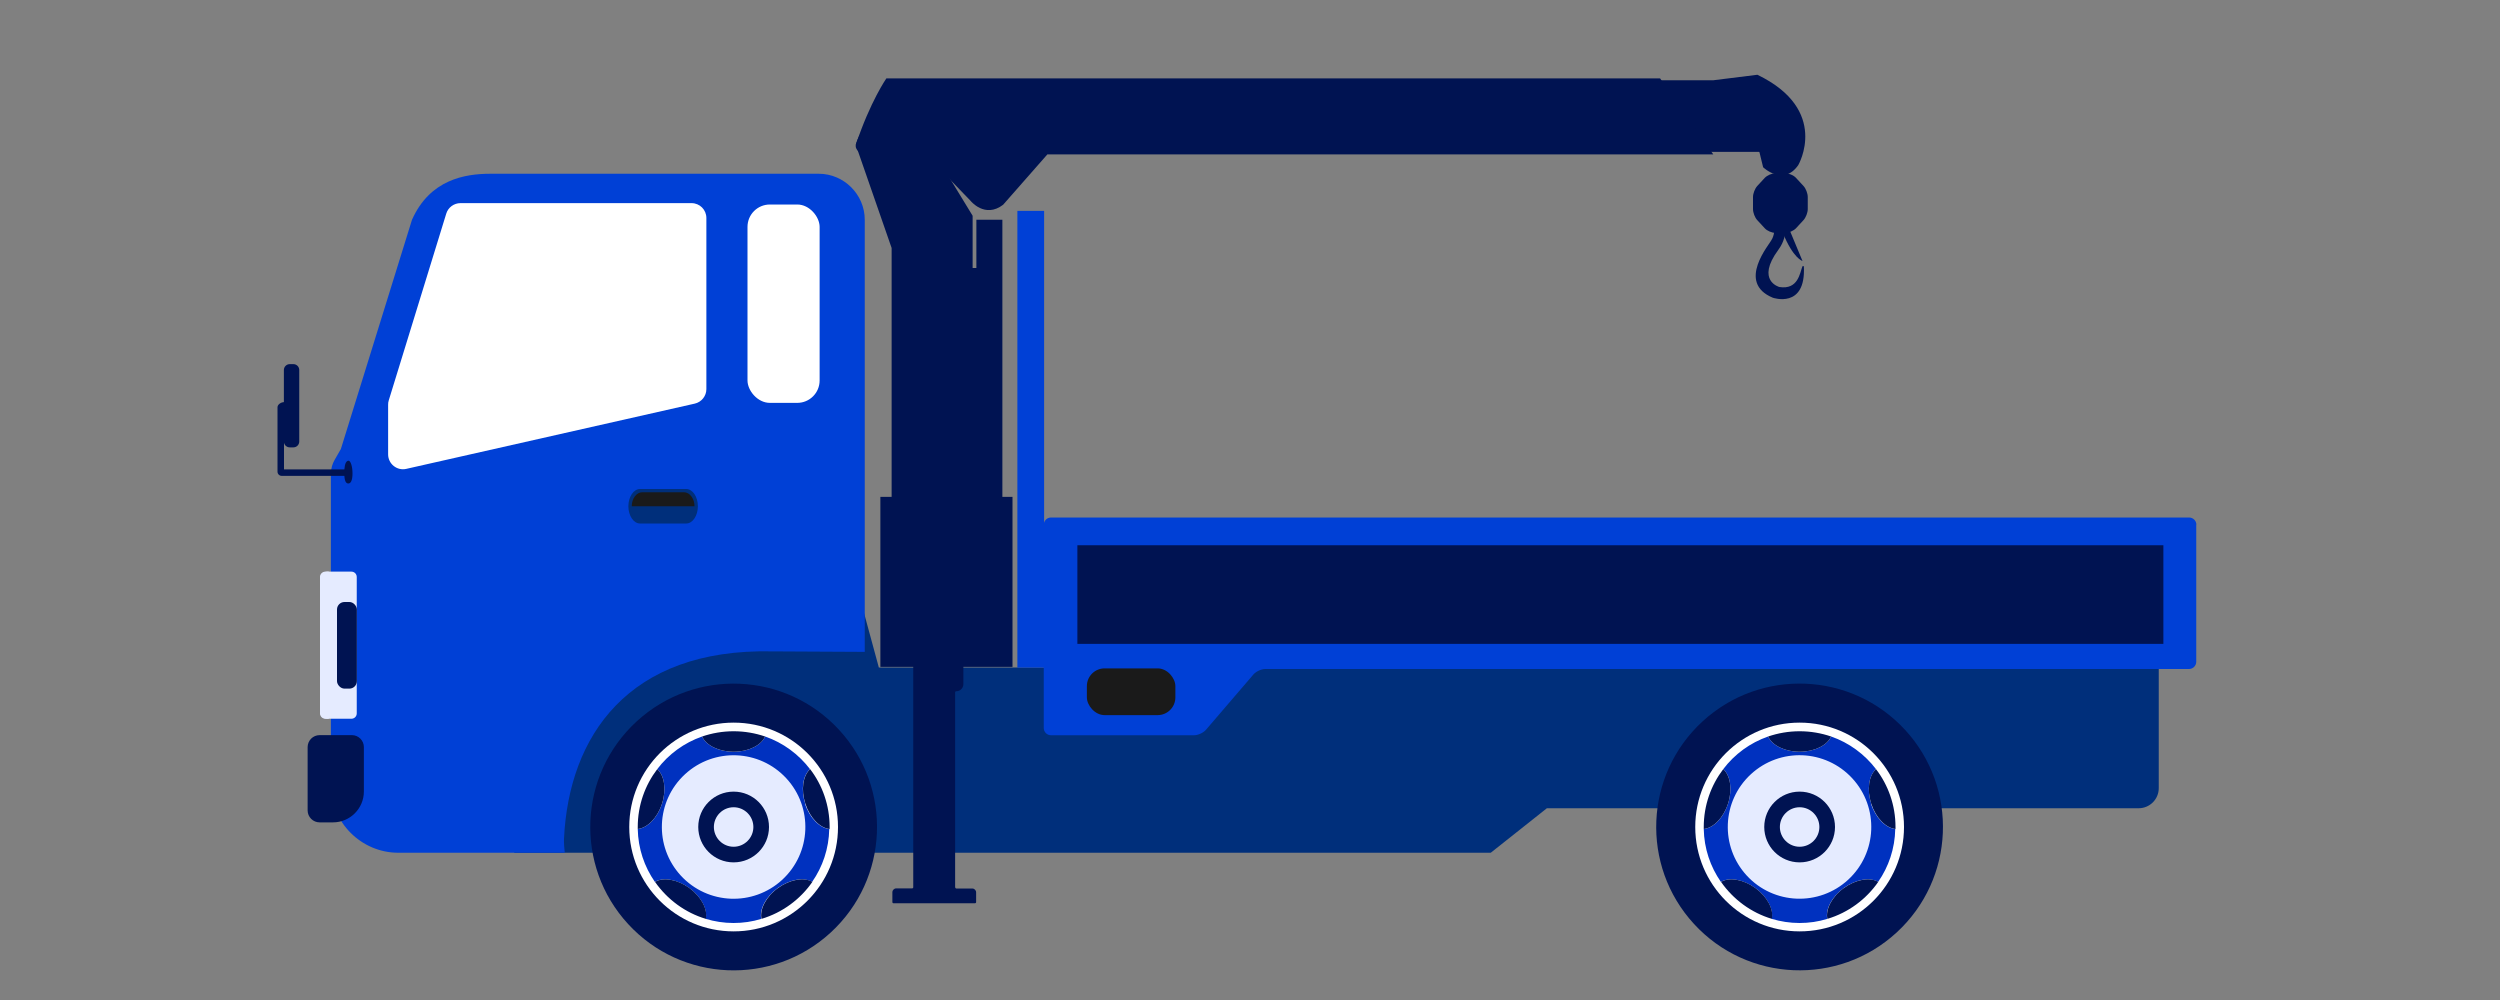 <?xml version="1.0" encoding="UTF-8"?><svg id="_レイヤー_1" xmlns="http://www.w3.org/2000/svg" viewBox="0 0 200 80"><rect x="0" y="0" width="200" height="80" fill="#808080" stroke="none"/><defs><style>.cls-1{fill:#1a1a1a;}.cls-1,.cls-2,.cls-3,.cls-4,.cls-5,.cls-6,.cls-7{stroke-width:0px;}.cls-2{fill:#fff;}.cls-3{fill:#e5ebff;}.cls-4{fill:#002f7b;}.cls-5{fill:#0031bf;}.cls-6{fill:#0040d6;}.cls-7{fill:#001352;}</style></defs><path class="cls-7" d="m140.6,5.98l-3.53.44h-11.01v5.73h14.67l.03.04.29,1.19s1.61,1.55,2.81-.17c0,0,2.57-4.41-3.27-7.23Z"/><path class="cls-4" d="m70.31,53.41l-1.38-5.08h-27.79v19.89h78.12l4.49-3.56h47.34c.89,0,1.61-.72,1.61-1.61v-9.65h-102.4Z"/><path class="cls-7" d="m132.8,6.27h-61.89s-1.29,1.85-2.43,5.27c-.14.43.38.81.83.81h4.75l3.58,3.71s1.14,1.44,2.61.32l3.54-4.03h53.27l-4.26-6.09Z"/><path class="cls-6" d="m26.47,37.87v24.95c0,2.97,2.43,5.4,5.4,5.4h13.31c-.03-.32-.08-.8-.06-1.13.39-8.18,5.12-15.23,16.64-14.98l7.42.04V17.58c0-2.02-1.66-3.68-3.68-3.68h-26.27c-2.02,0-4.83.45-6.27,3.68l-5.69,18.34-.5.87c-.19.33-.29.69-.29,1.07Z"/><path class="cls-7" d="m25.57,58.81h2.58c.53,0,.96.43.96.96v3.55c0,1.36-1.11,2.47-2.47,2.47h-1.07c-.53,0-.96-.43-.96-.96v-5.06c0-.53.43-.96.96-.96Z"/><path class="cls-3" d="m26.03,45.73h2.08c.24,0,.43.19.43.43v10.91c0,.24-.19.43-.43.43h-2.08c-.24,0-.43-.19-.43-.43v-10.91c0-.24.19-.43.43-.43Z"/><path class="cls-3" d="m26.18,45.73c-.32,0-.58.26-.58.58v10.62c0,.32.26.58.58.58h.12v-11.78h-.12Z"/><rect class="cls-7" x="26.96" y="48.16" width="1.59" height="6.93" rx=".6" ry=".6"/><path class="cls-4" d="m54.9,41.88h-3.7c-.51,0-.93-.62-.93-1.38h0c0-.76.42-1.38.93-1.38h3.7c.51,0,.93.62.93,1.38h0c0,.76-.42,1.38-.93,1.38Z"/><path class="cls-1" d="m54.73,39.38h-3.35c-.46,0-.84.5-.84,1.12h5.02c0-.61-.38-1.12-.84-1.12Z"/><path class="cls-7" d="m143.18,18.43l1.02,2.45s-.75-.21-1.57-2.25l.55-.2Z"/><path class="cls-7" d="m144.31,21.34c0-.07-.09-.08-.12-.02-.2.5-.33,1.88-1.84,1.64,0,0-1.91-.5-.08-2.98.91-1.23.48-2.53.48-2.53,0-.03-.04-.05-.07-.05l-.74.09s-.05.05-.04.09c.2,1.06-.16,1.58-.16,1.58-.15.37-2.87,3.44.09,4.66,0,0,2.64.91,2.48-2.48Z"/><path class="cls-7" d="m143.68,14.23c-.19-.21-.57-.37-.85-.37h-.8c-.28,0-.66.17-.85.37l-.6.65c-.19.21-.34.6-.34.88v.97c0,.28.15.68.34.88l.6.65c.19.21.57.37.85.37h.8c.28,0,.66-.17.85-.37l.6-.65c.19-.21.34-.6.34-.88v-.97c0-.28-.15-.68-.34-.88l-.6-.65Z"/><rect class="cls-6" x="81.39" y="16.87" width="2.14" height="36.54"/><path class="cls-6" d="m175.71,41.98c0-.32-.26-.58-.58-.58h-91.05c-.32,0-.58.26-.58.58v16.26c0,.32.26.58.58.58h11.45c.32,0,.74-.2.95-.44l3.79-4.42c.21-.24.63-.44.95-.44h73.9c.32,0,.58-.26.58-.58v-10.96Z"/><path class="cls-7" d="m80.19,39.75v-22.17h-2.08v3.86h-.3v-4.18l-2.81-4.61c-5.35-6.08-6.54-1.07-6.54-1.07l2.87,8.26v19.91h-.9v13.6h10.57v-13.6h-.81Z"/><rect class="cls-1" x="86.95" y="53.47" width="7.08" height="3.74" rx="1.42" ry="1.42"/><rect class="cls-7" x="86.19" y="43.62" width="86.88" height="7.89"/><path class="cls-7" d="m23.18,29.13h.29c.26,0,.47.21.47.47v5.72c0,.26-.21.47-.47.47h-.29c-.26,0-.47-.21-.47-.47v-5.72c0-.26.21-.47.47-.47Z"/><path class="cls-7" d="m27.87,36.86c-.16,0-.29.23-.32.69h-4.83v-5.38c-.22,0-.52.18-.52.41v5.15c0,.19.15.34.34.34h5.01c.03.48.16.61.32.61.18,0,.33-.23.33-.8s-.15-1.03-.33-1.03Z"/><path class="cls-7" d="m76.41,70.98v-15.59c0-.05.04-.09.09-.09h0c.31,0,.57-.25.57-.57v-2.42c0-.31-.25-.57-.57-.57h0c-.05,0-.09-.04-.09-.09v-4.2c0-.25-.2-.45-.45-.45h-2.45c-.25,0-.45.2-.45.45v23.53c0,.05-.04.09-.09.09h-1.27c-.17,0-.31.14-.31.31v.79c0,.05.04.09.09.09h6.52c.05,0,.09-.04.09-.09v-.78c0-.17-.14-.31-.31-.31h-1.27c-.05,0-.09-.04-.09-.09Z"/><circle class="cls-7" cx="58.69" cy="66.16" r="11.47" transform="translate(-29.29 57.17) rotate(-42.59)"/><path class="cls-7" d="m67.83,67.16c-.5,4.6-4.4,8.19-9.14,8.19-5.08,0-9.19-4.11-9.19-9.19s4.11-9.19,9.19-9.19,9.19,4.11,9.19,9.19c0,.34-.02.67-.05,1"/><circle class="cls-2" cx="58.69" cy="66.16" r="8.35"/><path class="cls-5" d="m64.42,64.3c-.37-1.14-.19-2.26.38-2.77-.91-1.19-2.15-2.11-3.59-2.61-.31.7-1.32,1.22-2.52,1.22s-2.21-.52-2.52-1.22c-1.44.5-2.69,1.42-3.59,2.61.57.51.75,1.63.38,2.77-.37,1.14-1.17,1.94-1.94,2.02.03,1.57.53,3.02,1.37,4.23.66-.39,1.78-.21,2.75.49.97.7,1.48,1.72,1.32,2.47.7.21,1.45.33,2.22.33s1.52-.11,2.22-.33c-.16-.75.35-1.76,1.32-2.47.97-.7,2.09-.88,2.75-.49.84-1.2,1.34-2.66,1.37-4.23-.76-.08-1.57-.88-1.94-2.02Z"/><path class="cls-7" d="m58.69,60.14c1.2,0,2.21-.52,2.52-1.22-.79-.27-1.64-.42-2.52-.42s-1.73.15-2.52.42c.31.7,1.32,1.22,2.52,1.22Z"/><path class="cls-7" d="m52.96,64.3c.37-1.14.19-2.26-.38-2.77-.98,1.29-1.56,2.89-1.56,4.63,0,.05,0,.1,0,.16.76-.08,1.57-.88,1.94-2.02Z"/><path class="cls-7" d="m55.15,71.04c-.97-.7-2.09-.88-2.75-.49.98,1.4,2.4,2.46,4.07,2.96.16-.75-.35-1.76-1.32-2.47Z"/><path class="cls-7" d="m62.24,71.04c-.97.7-1.48,1.72-1.32,2.47,1.67-.5,3.1-1.56,4.07-2.96-.66-.39-1.78-.21-2.75.49Z"/><path class="cls-7" d="m64.81,61.53c-.57.51-.75,1.63-.38,2.77.37,1.14,1.17,1.94,1.94,2.02,0-.05,0-.1,0-.16,0-1.74-.58-3.35-1.56-4.63Z"/><circle class="cls-3" cx="58.69" cy="66.16" r="5.74" transform="translate(-29.31 57.34) rotate(-42.7)"/><circle class="cls-7" cx="58.69" cy="66.16" r="2.83"/><path class="cls-3" d="m60.27,66.16c0,.87-.71,1.58-1.58,1.58s-1.58-.71-1.58-1.58.71-1.58,1.58-1.58,1.58.71,1.58,1.58Z"/><circle class="cls-7" cx="143.97" cy="66.16" r="11.47" transform="translate(-6.8 114.88) rotate(-42.59)"/><path class="cls-7" d="m153.11,67.16c-.5,4.6-4.4,8.19-9.14,8.19-5.08,0-9.19-4.11-9.19-9.19s4.11-9.19,9.19-9.19,9.19,4.11,9.19,9.19c0,.34-.02.67-.05,1"/><circle class="cls-2" cx="143.97" cy="66.16" r="8.35"/><path class="cls-5" d="m149.7,64.3c-.37-1.14-.19-2.26.38-2.77-.91-1.19-2.15-2.11-3.59-2.61-.31.7-1.32,1.22-2.52,1.22s-2.21-.52-2.52-1.22c-1.44.5-2.69,1.42-3.59,2.61.57.51.75,1.63.38,2.77-.37,1.14-1.17,1.94-1.94,2.02.03,1.57.53,3.02,1.37,4.23.66-.39,1.78-.21,2.75.49.97.7,1.48,1.72,1.32,2.47.7.21,1.45.33,2.22.33s1.52-.11,2.22-.33c-.16-.75.35-1.76,1.32-2.47.97-.7,2.09-.88,2.75-.49.84-1.2,1.34-2.66,1.37-4.23-.76-.08-1.57-.88-1.94-2.02Z"/><path class="cls-7" d="m143.97,60.14c1.2,0,2.21-.52,2.52-1.22-.79-.27-1.64-.42-2.52-.42s-1.73.15-2.52.42c.31.7,1.32,1.22,2.52,1.22Z"/><path class="cls-7" d="m138.24,64.3c.37-1.14.19-2.26-.38-2.77-.98,1.29-1.56,2.89-1.56,4.63,0,.05,0,.1,0,.16.76-.08,1.57-.88,1.94-2.02Z"/><path class="cls-7" d="m140.43,71.04c-.97-.7-2.09-.88-2.75-.49.98,1.4,2.4,2.46,4.07,2.96.16-.75-.35-1.76-1.32-2.47Z"/><path class="cls-7" d="m147.51,71.04c-.97.7-1.48,1.72-1.32,2.47,1.67-.5,3.1-1.56,4.07-2.96-.66-.39-1.78-.21-2.75.49Z"/><path class="cls-7" d="m150.08,61.53c-.57.51-.75,1.63-.38,2.77.37,1.14,1.17,1.94,1.94,2.02,0-.05,0-.1,0-.16,0-1.74-.58-3.35-1.56-4.63Z"/><circle class="cls-3" cx="143.97" cy="66.16" r="5.74" transform="translate(-6.71 115.17) rotate(-42.7)"/><circle class="cls-7" cx="143.97" cy="66.16" r="2.83"/><path class="cls-3" d="m145.55,66.16c0,.87-.71,1.58-1.58,1.58s-1.58-.71-1.58-1.58.71-1.58,1.58-1.58,1.58.71,1.58,1.58Z"/><path class="cls-2" d="m35.7,17.09l-4.6,14.94c-.04.11-.05.23-.05.35v3.97c0,.76.71,1.33,1.45,1.16l23.08-5.22c.54-.12.93-.61.93-1.16v-13.69c0-.66-.53-1.19-1.19-1.19h-18.48c-.52,0-.99.34-1.14.84Z"/><rect class="cls-2" x="59.8" y="16.36" width="5.77" height="15.87" rx="1.79" ry="1.79"/></svg>